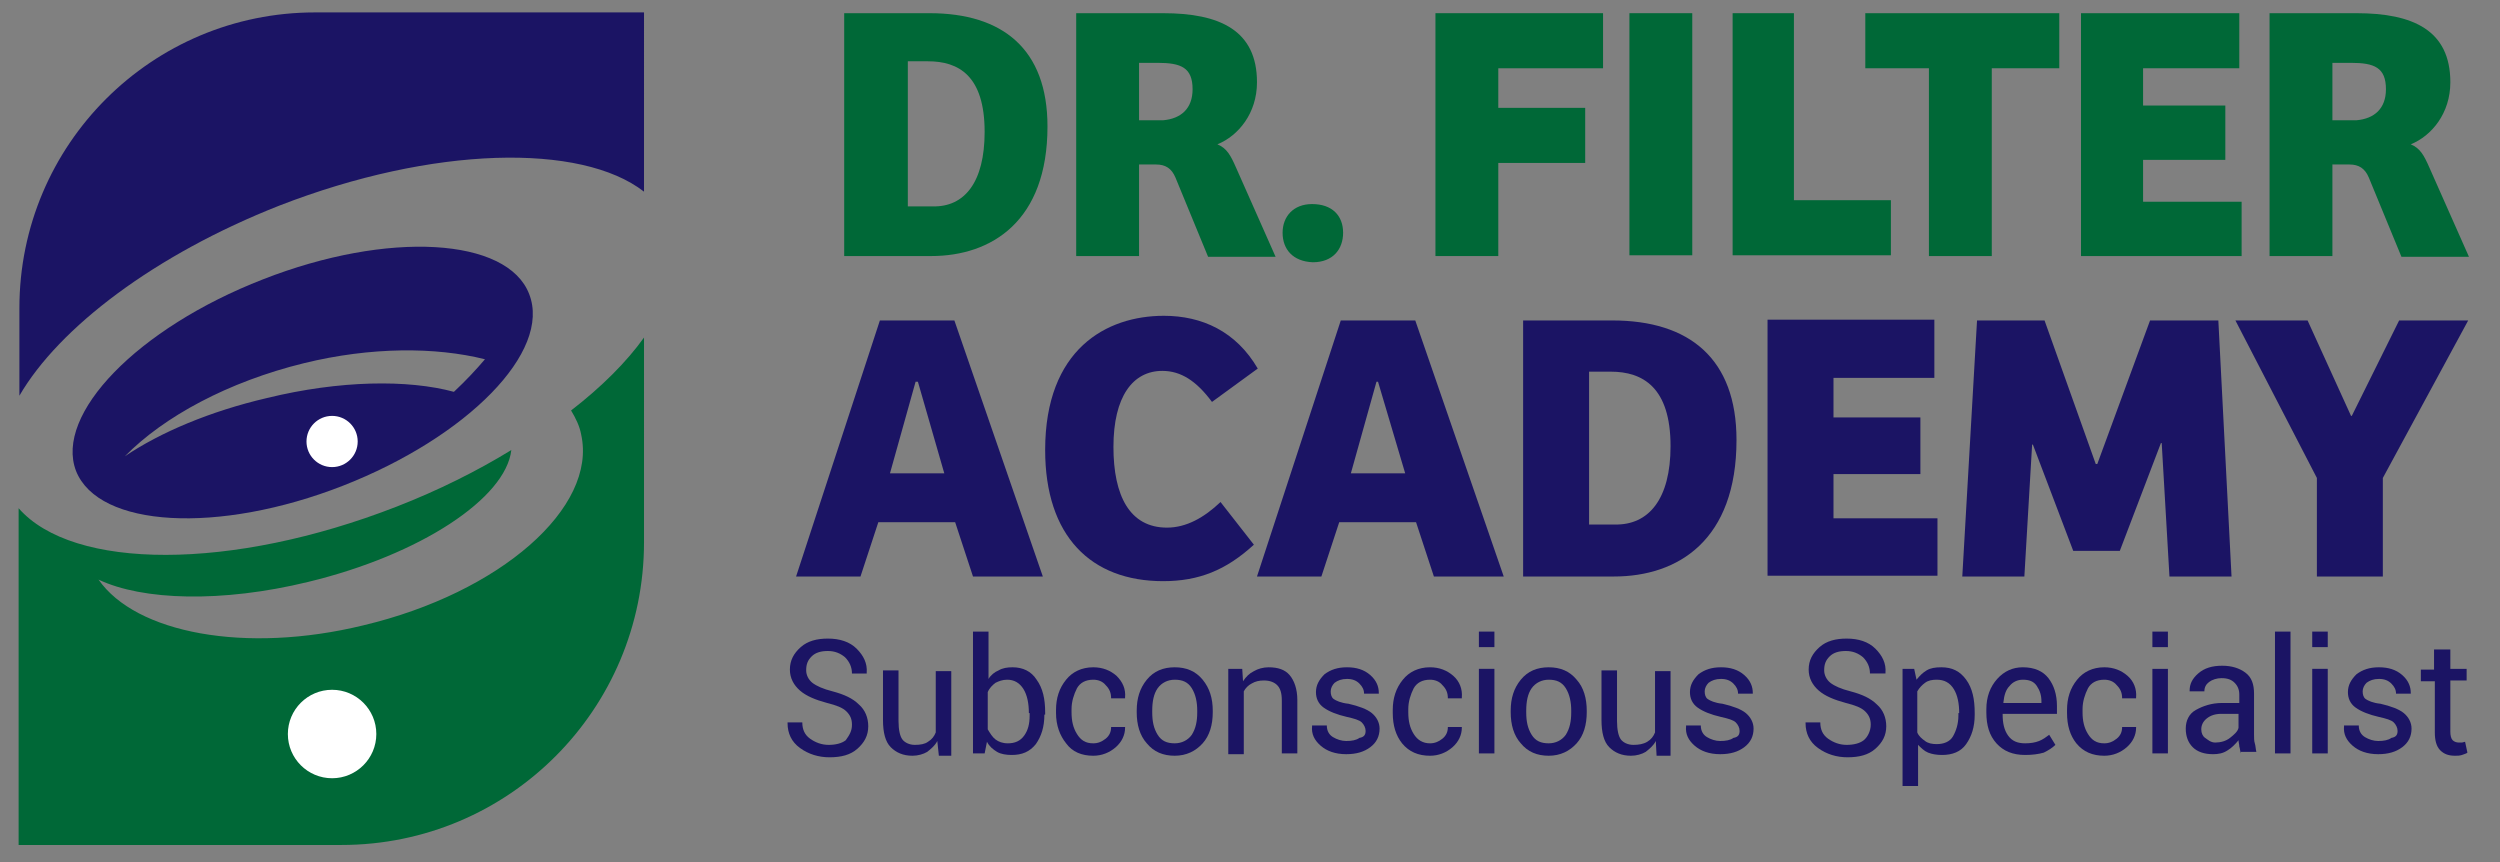 <svg xmlns="http://www.w3.org/2000/svg" xmlns:xlink="http://www.w3.org/1999/xlink" id="Layer_1" x="0px" y="0px" viewBox="0 0 322.2 111.1" style="enable-background:new 0 0 322.2 111.1;" xml:space="preserve"><rect x="0" y="0" width="322.2" height="111.1" fill="#808080" stroke="none"/><style type="text/css">	.st0{fill:#1B1464;}	.st1{fill:#006837;}	.st2{fill:#FFFFFF;}</style><g>	<path class="st0" d="M36,26.5c19.8-7.7,38.9-8.1,47-1.8V1.6H40.6c-21,0-38.1,17-38.1,38.1V51C7.6,42.2,20,32.8,36,26.5z"></path>	<path class="st0" d="M33.9,36C17.7,42.3,7,53.4,9.8,60.7c2.9,7.3,18.3,8.2,34.4,1.9s26.9-17.3,24-24.7C65.4,30.6,50,29.7,33.9,36z   M58.5,50.5c-5.9-1.6-14.7-1.5-24.1,0.8c-7.3,1.7-13.7,4.4-18.3,7.5c5-5.1,13.3-9.6,23.1-12c8.6-2.1,16.9-2.1,23.3-0.5  C61.4,47.6,60.1,49,58.5,50.5z"></path>	<path class="st1" d="M73.6,52.9c0.6,1,1.1,2,1.3,3.1c2.1,9.4-10.4,20.4-28.1,24.6c-15.2,3.7-29.3,1-34.1-5.9c5.7,2.7,15.9,3,27,0.3  c14.5-3.5,25.5-10.8,26.2-17c-4.4,2.7-9.4,5.2-14.8,7.3c-21.3,8.3-41.7,8.2-48.7,0.2v43.4H44c21.6,0,39-17.5,39-39V43.5  C80.8,46.6,77.5,49.9,73.6,52.9z"></path></g><circle class="st2" cx="42.8" cy="56.9" r="3.3"></circle><circle class="st2" cx="42.8" cy="94.6" r="5.7"></circle><g>	<path class="st1" d="M119.8,1.7c9.4,0,15.2,4.6,15.2,14.6c0,12.2-7.2,16.7-15,16.7h-11.2V1.7H119.8z M126.9,17  c0-7.3-3.4-9.1-7.3-9.1H117v18.7h3.2C124.3,26.7,126.9,23.5,126.9,17z"></path>	<path class="st1" d="M149.9,1.7c7.3,0,12.1,2.2,12.1,8.9c0,4-2.4,6.9-5.1,8c1.2,0.5,1.7,1.4,2.4,3l5.1,11.5h-8.7l-4.2-10.2  c-0.5-1.2-1.3-1.7-2.5-1.7h-2.2V33h-8.1V1.7H149.9z M153.7,11.5c0-2.8-1.5-3.4-4.5-3.4h-2.4v7.4h3.1  C152.2,15.3,153.7,14,153.7,11.5z"></path>	<path class="st1" d="M165.3,30c0-2.1,1.4-3.7,3.8-3.7c2.6,0,4,1.5,4,3.7c0,2.1-1.3,3.8-3.9,3.8C166.6,33.7,165.3,32.1,165.3,30z"></path>	<path class="st1" d="M206.6,1.7v7.1h-13.5v5.1h11.2v7.1h-11.2V33H185V1.7H206.6z"></path>	<path class="st1" d="M218.1,1.7v31.2H210V1.7H218.1z"></path>	<path class="st1" d="M231.2,1.7v24.1h12.5v7.1h-20.4V1.7H231.2z"></path>	<path class="st1" d="M240.4,8.8V1.7h25v7.1h-8.7V33h-8.1V8.8H240.4z"></path>	<path class="st1" d="M288.6,1.7v7.1h-12.4v4.8h10.6v7h-10.6v5.4h12.7V33h-20.7V1.7H288.6z"></path>	<path class="st1" d="M303.7,1.7c7.3,0,12.1,2.2,12.1,8.9c0,4-2.4,6.9-5.1,8c1.2,0.5,1.7,1.4,2.4,3l5.1,11.5h-8.7l-4.2-10.2  c-0.5-1.2-1.3-1.7-2.5-1.7h-2.2V33h-8.1V1.7H303.7z M307.5,11.5c0-2.8-1.5-3.4-4.5-3.4h-2.4v7.4h3.1C306,15.3,307.5,14,307.5,11.5z  "></path></g><g>	<path class="st0" d="M123,41.3l11.4,33h-9l-2.3-7h-9.9l-2.3,7h-8.3l10.8-33C113.4,41.3,123,41.3,123,41.3z M118.3,49.2H118  L114.7,61h7L118.3,49.2z"></path>	<path class="st0" d="M134.7,58c0-13,7.9-17.3,15.3-17.3c4.9,0,9.3,2,12.1,6.8l-5.9,4.3c-2-2.7-4-4-6.4-4c-3.8,0-6.3,3.3-6.3,9.8  c0,6.3,2.1,10.4,6.9,10.4c2.5,0,4.8-1.3,6.9-3.3l4.3,5.5c-3.6,3.3-7.1,4.7-11.7,4.7C140.6,74.9,134.7,69.1,134.7,58z"></path>	<path class="st0" d="M182.4,41.3l11.4,33h-9l-2.3-7h-9.9l-2.3,7H162l10.8-33C172.8,41.3,182.4,41.3,182.4,41.3z M177.6,49.2h-0.2  L174.1,61h7L177.6,49.2z"></path>	<path class="st0" d="M207.8,41.3c9.9,0,16,4.9,16,15.4c0,12.9-7.5,17.6-15.8,17.6h-11.7v-33C196.3,41.3,207.8,41.3,207.8,41.3z   M215.3,57.5c0-7.6-3.6-9.6-7.7-9.6h-2.8v19.7h3.3C212.5,67.7,215.3,64.3,215.3,57.5z"></path>	<path class="st0" d="M249.3,41.3v7.4h-13v5.1h11.2v7.3h-11.2v5.7h13.4v7.4h-21.9v-33h21.5V41.3z"></path>	<path class="st0" d="M263.5,41.3l6.6,18.5h0.2l6.8-18.5h8.8l1.7,33h-8l-1-17.2h-0.1L273.2,71h-6L262,57.3h-0.1l-1,17h-8l1.9-33  C254.8,41.3,263.5,41.3,263.5,41.3z"></path>	<path class="st0" d="M288.1,41.3h9.3l5.6,12.3h0.1l6.1-12.3h8.9l-11,20.3v12.7h-8.5V61.6L288.1,41.3z"></path></g><g>	<path class="st0" d="M109.8,93.4c0-0.7-0.2-1.2-0.7-1.7c-0.5-0.5-1.3-0.8-2.5-1.1c-1.5-0.4-2.7-0.9-3.5-1.6  c-0.8-0.7-1.3-1.6-1.3-2.7c0-1.2,0.5-2.1,1.4-2.9c0.9-0.8,2.1-1.1,3.5-1.1c1.5,0,2.8,0.4,3.7,1.3c0.9,0.9,1.4,1.9,1.3,3.1l0,0.1  h-1.9c0-0.8-0.3-1.5-0.9-2.1c-0.6-0.5-1.3-0.8-2.2-0.8c-0.9,0-1.6,0.2-2.1,0.7s-0.7,1-0.7,1.8c0,0.6,0.3,1.2,0.8,1.6  c0.5,0.4,1.4,0.8,2.6,1.1c1.5,0.4,2.6,0.9,3.4,1.7c0.8,0.7,1.2,1.7,1.2,2.8c0,1.2-0.5,2.1-1.4,2.9s-2.1,1.1-3.6,1.1  c-1.4,0-2.7-0.4-3.8-1.2c-1.1-0.8-1.6-1.9-1.6-3.2l0-0.1h1.9c0,0.9,0.3,1.6,1,2.1s1.5,0.8,2.4,0.8c0.9,0,1.7-0.2,2.2-0.6  C109.5,94.7,109.8,94.2,109.8,93.4z"></path>	<path class="st0" d="M120.8,95.5c-0.3,0.6-0.8,1-1.3,1.4c-0.5,0.3-1.2,0.5-1.9,0.5c-1.2,0-2.1-0.4-2.8-1.1s-1-1.9-1-3.5v-6.4h2v6.5  c0,1.2,0.2,2,0.5,2.4c0.3,0.4,0.9,0.7,1.6,0.7c0.7,0,1.3-0.1,1.7-0.4c0.5-0.3,0.8-0.7,1-1.2v-7.9h2v10.9H121L120.8,95.5z"></path>	<path class="st0" d="M134.6,92.1c0,1.6-0.4,2.8-1.1,3.8c-0.8,1-1.8,1.4-3.1,1.4c-0.7,0-1.4-0.1-1.9-0.4s-1-0.7-1.3-1.3l-0.3,1.5  h-1.5V81.4h2v6.1c0.3-0.5,0.8-0.9,1.3-1.1c0.5-0.3,1.1-0.4,1.8-0.4c1.3,0,2.4,0.5,3.1,1.6c0.8,1.1,1.1,2.5,1.1,4.2V92.1z   M132.6,91.9c0-1.2-0.2-2.3-0.7-3.1s-1.2-1.2-2.1-1.2c-0.6,0-1.1,0.2-1.5,0.4c-0.4,0.3-0.8,0.7-1,1.2V94c0.3,0.5,0.6,1,1,1.3  s0.9,0.5,1.6,0.5c0.9,0,1.6-0.3,2.1-1c0.5-0.7,0.7-1.5,0.7-2.6V91.9z"></path>	<path class="st0" d="M140.9,95.8c0.6,0,1.1-0.2,1.6-0.6c0.5-0.4,0.7-0.9,0.7-1.5h1.8l0,0.1c0,0.9-0.4,1.8-1.2,2.5  c-0.8,0.7-1.8,1.1-2.9,1.1c-1.5,0-2.7-0.5-3.5-1.6c-0.8-1-1.3-2.3-1.3-3.9v-0.4c0-1.5,0.4-2.8,1.3-3.9c0.8-1,2-1.6,3.5-1.6  c1.2,0,2.2,0.4,3,1.1c0.8,0.8,1.2,1.7,1.1,2.8l0,0.1h-1.8c0-0.7-0.2-1.2-0.7-1.7c-0.4-0.5-1-0.7-1.6-0.7c-1,0-1.7,0.4-2.1,1.1  c-0.4,0.8-0.7,1.7-0.7,2.7v0.4c0,1.1,0.2,2,0.7,2.8S139.9,95.8,140.9,95.8z"></path>	<path class="st0" d="M146.5,91.6c0-1.6,0.4-2.9,1.3-4s2.1-1.6,3.6-1.6c1.5,0,2.7,0.5,3.6,1.6s1.3,2.4,1.3,4v0.2c0,1.6-0.4,3-1.3,4  c-0.9,1-2.1,1.6-3.6,1.6c-1.5,0-2.7-0.5-3.6-1.6c-0.9-1-1.3-2.4-1.3-4V91.6z M148.5,91.8c0,1.2,0.2,2.1,0.7,2.9s1.2,1.1,2.2,1.1  c0.9,0,1.7-0.4,2.2-1.1c0.5-0.8,0.7-1.7,0.7-2.9v-0.2c0-1.1-0.2-2.1-0.7-2.9s-1.2-1.1-2.2-1.1c-0.9,0-1.7,0.4-2.2,1.1  s-0.7,1.7-0.7,2.9V91.8z"></path>	<path class="st0" d="M160.1,86.2l0.1,1.6c0.4-0.6,0.8-1,1.4-1.3c0.5-0.3,1.2-0.5,1.9-0.5c1.2,0,2.1,0.3,2.7,1c0.6,0.7,1,1.8,1,3.2  v6.9h-2v-6.8c0-1-0.2-1.6-0.6-2s-1-0.6-1.7-0.6c-0.6,0-1.1,0.1-1.6,0.4c-0.4,0.2-0.8,0.6-1,1v8.1h-2V86.2H160.1z"></path>	<path class="st0" d="M176,94.2c0-0.4-0.2-0.8-0.5-1.1s-1-0.5-1.9-0.7c-1.3-0.3-2.3-0.7-3-1.2c-0.7-0.5-1-1.2-1-2  c0-0.9,0.4-1.6,1.1-2.3c0.8-0.6,1.7-0.9,2.9-0.9c1.2,0,2.2,0.3,3,1c0.8,0.7,1.1,1.5,1.1,2.3l0,0.1h-1.9c0-0.5-0.2-0.9-0.6-1.3  c-0.4-0.4-0.9-0.6-1.6-0.6c-0.7,0-1.2,0.2-1.6,0.5c-0.3,0.3-0.5,0.7-0.5,1.1c0,0.4,0.1,0.8,0.4,1c0.3,0.2,0.9,0.5,1.9,0.6  c1.3,0.3,2.4,0.7,3,1.2s1,1.2,1,2c0,1-0.4,1.8-1.2,2.4c-0.8,0.6-1.8,0.9-3.1,0.9c-1.4,0-2.5-0.4-3.3-1.1c-0.8-0.7-1.2-1.5-1.1-2.5  l0-0.1h1.9c0,0.7,0.3,1.2,0.8,1.5c0.5,0.3,1.1,0.5,1.7,0.5c0.7,0,1.3-0.1,1.7-0.4C175.8,95,176,94.7,176,94.2z"></path>	<path class="st0" d="M184.3,95.8c0.6,0,1.1-0.2,1.6-0.6c0.5-0.4,0.7-0.9,0.7-1.5h1.8l0,0.1c0,0.9-0.4,1.8-1.2,2.5s-1.8,1.1-2.9,1.1  c-1.5,0-2.7-0.5-3.6-1.6c-0.8-1-1.2-2.3-1.2-3.9v-0.4c0-1.5,0.4-2.8,1.3-3.9c0.8-1,2-1.6,3.5-1.6c1.2,0,2.2,0.4,3,1.1  s1.2,1.7,1.1,2.8l0,0.1h-1.8c0-0.7-0.2-1.2-0.7-1.7c-0.4-0.5-1-0.7-1.6-0.7c-1,0-1.7,0.4-2.1,1.1c-0.4,0.8-0.7,1.7-0.7,2.7v0.4  c0,1.1,0.2,2,0.7,2.8S183.4,95.8,184.3,95.8z"></path>	<path class="st0" d="M192.6,83.4h-2v-2h2V83.4z M192.6,97.1h-2V86.2h2V97.1z"></path>	<path class="st0" d="M194.7,91.6c0-1.6,0.4-2.9,1.3-4s2.1-1.6,3.6-1.6c1.5,0,2.7,0.5,3.6,1.6c0.9,1,1.3,2.4,1.3,4v0.2  c0,1.6-0.4,3-1.3,4c-0.9,1-2.1,1.6-3.6,1.6c-1.5,0-2.7-0.5-3.6-1.6c-0.9-1-1.3-2.4-1.3-4V91.6z M196.7,91.8c0,1.2,0.2,2.1,0.7,2.9  s1.2,1.1,2.2,1.1c0.9,0,1.7-0.4,2.2-1.1c0.5-0.8,0.7-1.7,0.7-2.9v-0.2c0-1.1-0.2-2.1-0.7-2.9s-1.2-1.1-2.2-1.1  c-0.9,0-1.7,0.4-2.2,1.1s-0.7,1.7-0.7,2.9V91.8z"></path>	<path class="st0" d="M213.4,95.5c-0.3,0.6-0.8,1-1.3,1.4c-0.5,0.3-1.2,0.5-1.9,0.5c-1.2,0-2.1-0.4-2.8-1.1s-1-1.9-1-3.5v-6.4h2v6.5  c0,1.2,0.2,2,0.5,2.4c0.3,0.4,0.9,0.7,1.6,0.7c0.7,0,1.3-0.1,1.8-0.4c0.5-0.3,0.8-0.7,1-1.2v-7.9h2v10.9h-1.8L213.4,95.5z"></path>	<path class="st0" d="M224.2,94.2c0-0.4-0.2-0.8-0.5-1.1s-1-0.5-1.9-0.7c-1.3-0.3-2.3-0.7-3-1.2c-0.7-0.5-1-1.2-1-2  c0-0.9,0.4-1.6,1.1-2.3c0.8-0.6,1.7-0.9,2.9-0.9c1.2,0,2.2,0.3,3,1c0.8,0.7,1.1,1.5,1.1,2.3l0,0.1h-1.9c0-0.5-0.2-0.9-0.6-1.3  c-0.4-0.4-0.9-0.6-1.6-0.6c-0.7,0-1.2,0.2-1.6,0.5c-0.3,0.3-0.5,0.7-0.5,1.1c0,0.4,0.1,0.8,0.4,1c0.3,0.2,0.9,0.5,1.9,0.6  c1.3,0.3,2.4,0.7,3,1.2s1,1.2,1,2c0,1-0.4,1.8-1.2,2.4c-0.8,0.6-1.8,0.9-3.1,0.9c-1.4,0-2.5-0.4-3.3-1.1c-0.8-0.7-1.2-1.5-1.1-2.5  l0-0.1h1.9c0,0.7,0.3,1.2,0.8,1.5c0.5,0.3,1.1,0.5,1.7,0.5c0.7,0,1.3-0.1,1.7-0.4C224,95,224.2,94.7,224.2,94.2z"></path>	<path class="st0" d="M241.1,93.4c0-0.7-0.2-1.2-0.7-1.7c-0.5-0.5-1.3-0.8-2.5-1.1c-1.5-0.4-2.7-0.9-3.5-1.6s-1.3-1.6-1.3-2.7  c0-1.2,0.5-2.1,1.4-2.9c0.9-0.8,2.1-1.1,3.5-1.1c1.5,0,2.8,0.4,3.7,1.3c0.9,0.9,1.4,1.9,1.3,3.1l0,0.1H241c0-0.8-0.3-1.5-0.9-2.1  c-0.6-0.5-1.3-0.8-2.2-0.8c-0.9,0-1.6,0.2-2.1,0.7s-0.7,1-0.7,1.8c0,0.6,0.3,1.2,0.8,1.6c0.5,0.4,1.4,0.8,2.6,1.1  c1.5,0.4,2.6,0.9,3.4,1.7c0.8,0.7,1.2,1.7,1.2,2.8c0,1.2-0.5,2.1-1.4,2.9s-2.1,1.1-3.6,1.1c-1.4,0-2.7-0.4-3.8-1.2  c-1.1-0.8-1.6-1.9-1.6-3.2l0-0.1h1.9c0,0.9,0.3,1.6,1,2.1s1.5,0.8,2.4,0.8c0.9,0,1.7-0.2,2.2-0.6S241.1,94.2,241.1,93.4z"></path>	<path class="st0" d="M254.5,92.1c0,1.6-0.4,2.8-1.1,3.8s-1.8,1.4-3.1,1.4c-0.7,0-1.3-0.1-1.8-0.3c-0.5-0.2-0.9-0.6-1.3-1v5.3h-2  V86.2h1.5l0.3,1.4c0.4-0.5,0.8-0.9,1.3-1.2c0.5-0.3,1.1-0.4,1.9-0.4c1.4,0,2.4,0.5,3.2,1.6c0.8,1.1,1.1,2.5,1.1,4.3V92.1z   M252.5,91.9c0-1.2-0.2-2.3-0.7-3.1c-0.5-0.8-1.2-1.2-2.2-1.2c-0.6,0-1.1,0.1-1.5,0.4s-0.7,0.6-1,1.1v5.3c0.2,0.5,0.6,0.8,1,1.1  s0.9,0.4,1.5,0.4c0.9,0,1.7-0.3,2.1-1s0.7-1.6,0.7-2.7V91.9z"></path>	<path class="st0" d="M261,97.3c-1.6,0-2.8-0.5-3.7-1.5c-0.9-1-1.3-2.3-1.3-4v-0.4c0-1.6,0.5-2.9,1.4-3.9s2-1.5,3.3-1.5  c1.5,0,2.6,0.5,3.3,1.4c0.7,0.9,1.1,2.1,1.1,3.6v1h-7l0,0.1c0,1.1,0.2,2,0.7,2.7c0.5,0.7,1.2,1,2.2,1c0.7,0,1.3-0.1,1.8-0.3  s0.9-0.5,1.3-0.8l0.8,1.3c-0.4,0.4-0.9,0.7-1.5,1C262.7,97.2,261.9,97.3,261,97.3z M260.7,87.6c-0.7,0-1.3,0.3-1.7,0.8  c-0.5,0.5-0.7,1.2-0.8,2.1l0,0.1h4.9v-0.2c0-0.8-0.2-1.4-0.6-2S261.5,87.6,260.7,87.6z"></path>	<path class="st0" d="M271.2,95.8c0.6,0,1.1-0.2,1.6-0.6c0.5-0.4,0.7-0.9,0.7-1.5h1.8l0,0.1c0,0.9-0.4,1.8-1.2,2.5s-1.8,1.1-2.9,1.1  c-1.5,0-2.7-0.5-3.6-1.6c-0.8-1-1.2-2.3-1.2-3.9v-0.4c0-1.5,0.4-2.8,1.3-3.9c0.8-1,2-1.6,3.5-1.6c1.2,0,2.2,0.4,3,1.1  s1.2,1.7,1.1,2.8l0,0.1h-1.8c0-0.7-0.2-1.2-0.7-1.7c-0.4-0.5-1-0.7-1.6-0.7c-1,0-1.7,0.4-2.1,1.1c-0.4,0.8-0.7,1.7-0.7,2.7v0.4  c0,1.1,0.2,2,0.7,2.8S270.2,95.8,271.2,95.8z"></path>	<path class="st0" d="M279.4,83.4h-2v-2h2V83.4z M279.4,97.1h-2V86.2h2V97.1z"></path>	<path class="st0" d="M288.8,97.1c-0.1-0.3-0.1-0.6-0.2-0.9c0-0.3-0.1-0.5-0.1-0.8c-0.4,0.5-0.9,1-1.4,1.3c-0.6,0.4-1.2,0.5-1.9,0.5  c-1.1,0-2-0.3-2.6-0.9c-0.6-0.6-0.9-1.4-0.9-2.4c0-1,0.4-1.9,1.3-2.4s2-0.9,3.4-0.9h2.2v-1.1c0-0.6-0.2-1.1-0.6-1.5  c-0.4-0.4-0.9-0.6-1.7-0.6c-0.6,0-1.2,0.2-1.6,0.5c-0.4,0.3-0.6,0.7-0.6,1.2l-1.9,0l0-0.1c0-0.8,0.3-1.5,1.1-2.2s1.8-1,3.1-1  c1.2,0,2.2,0.3,3,0.9c0.8,0.6,1.1,1.5,1.1,2.7v5.3c0,0.4,0,0.8,0.1,1.1s0.1,0.7,0.2,1.1H288.8z M285.5,95.7c0.7,0,1.4-0.2,1.9-0.6  s1-0.8,1.1-1.3v-1.8h-2.2c-0.8,0-1.4,0.2-1.9,0.6c-0.5,0.4-0.7,0.9-0.7,1.4c0,0.5,0.2,0.9,0.5,1.1S284.9,95.7,285.5,95.7z"></path>	<path class="st0" d="M295.2,97.1h-2V81.4h2V97.1z"></path>	<path class="st0" d="M300,83.4h-2v-2h2V83.4z M300,97.1h-2V86.2h2V97.1z"></path>	<path class="st0" d="M309,94.2c0-0.4-0.2-0.8-0.5-1.1s-1-0.5-1.9-0.7c-1.3-0.3-2.3-0.7-3-1.2c-0.7-0.5-1-1.2-1-2  c0-0.9,0.4-1.6,1.1-2.3c0.8-0.6,1.7-0.9,2.9-0.9c1.2,0,2.2,0.3,3,1c0.8,0.7,1.1,1.5,1.1,2.3l0,0.1h-1.9c0-0.5-0.2-0.9-0.6-1.3  c-0.4-0.4-0.9-0.6-1.6-0.6c-0.7,0-1.2,0.2-1.6,0.5c-0.3,0.3-0.5,0.7-0.5,1.1c0,0.4,0.1,0.8,0.4,1c0.3,0.2,0.9,0.5,1.9,0.6  c1.3,0.3,2.4,0.7,3,1.2s1,1.2,1,2c0,1-0.4,1.8-1.2,2.4c-0.8,0.6-1.8,0.9-3.1,0.9c-1.4,0-2.5-0.4-3.3-1.1c-0.8-0.7-1.2-1.5-1.1-2.5  l0-0.1h1.9c0,0.7,0.3,1.2,0.8,1.5c0.5,0.3,1.1,0.5,1.7,0.5c0.7,0,1.3-0.1,1.7-0.4C308.8,95,309,94.7,309,94.2z"></path>	<path class="st0" d="M315.8,83.6v2.6h2.1v1.5h-2.1v6.6c0,0.5,0.1,0.9,0.3,1.1c0.2,0.2,0.5,0.3,0.8,0.3c0.1,0,0.2,0,0.4,0  c0.1,0,0.3-0.1,0.4-0.1l0.3,1.4c-0.1,0.1-0.4,0.2-0.7,0.3s-0.6,0.1-0.9,0.1c-0.8,0-1.4-0.2-1.9-0.7s-0.7-1.3-0.7-2.3v-6.6H312v-1.5  h1.7v-2.6H315.8z"></path></g></svg>